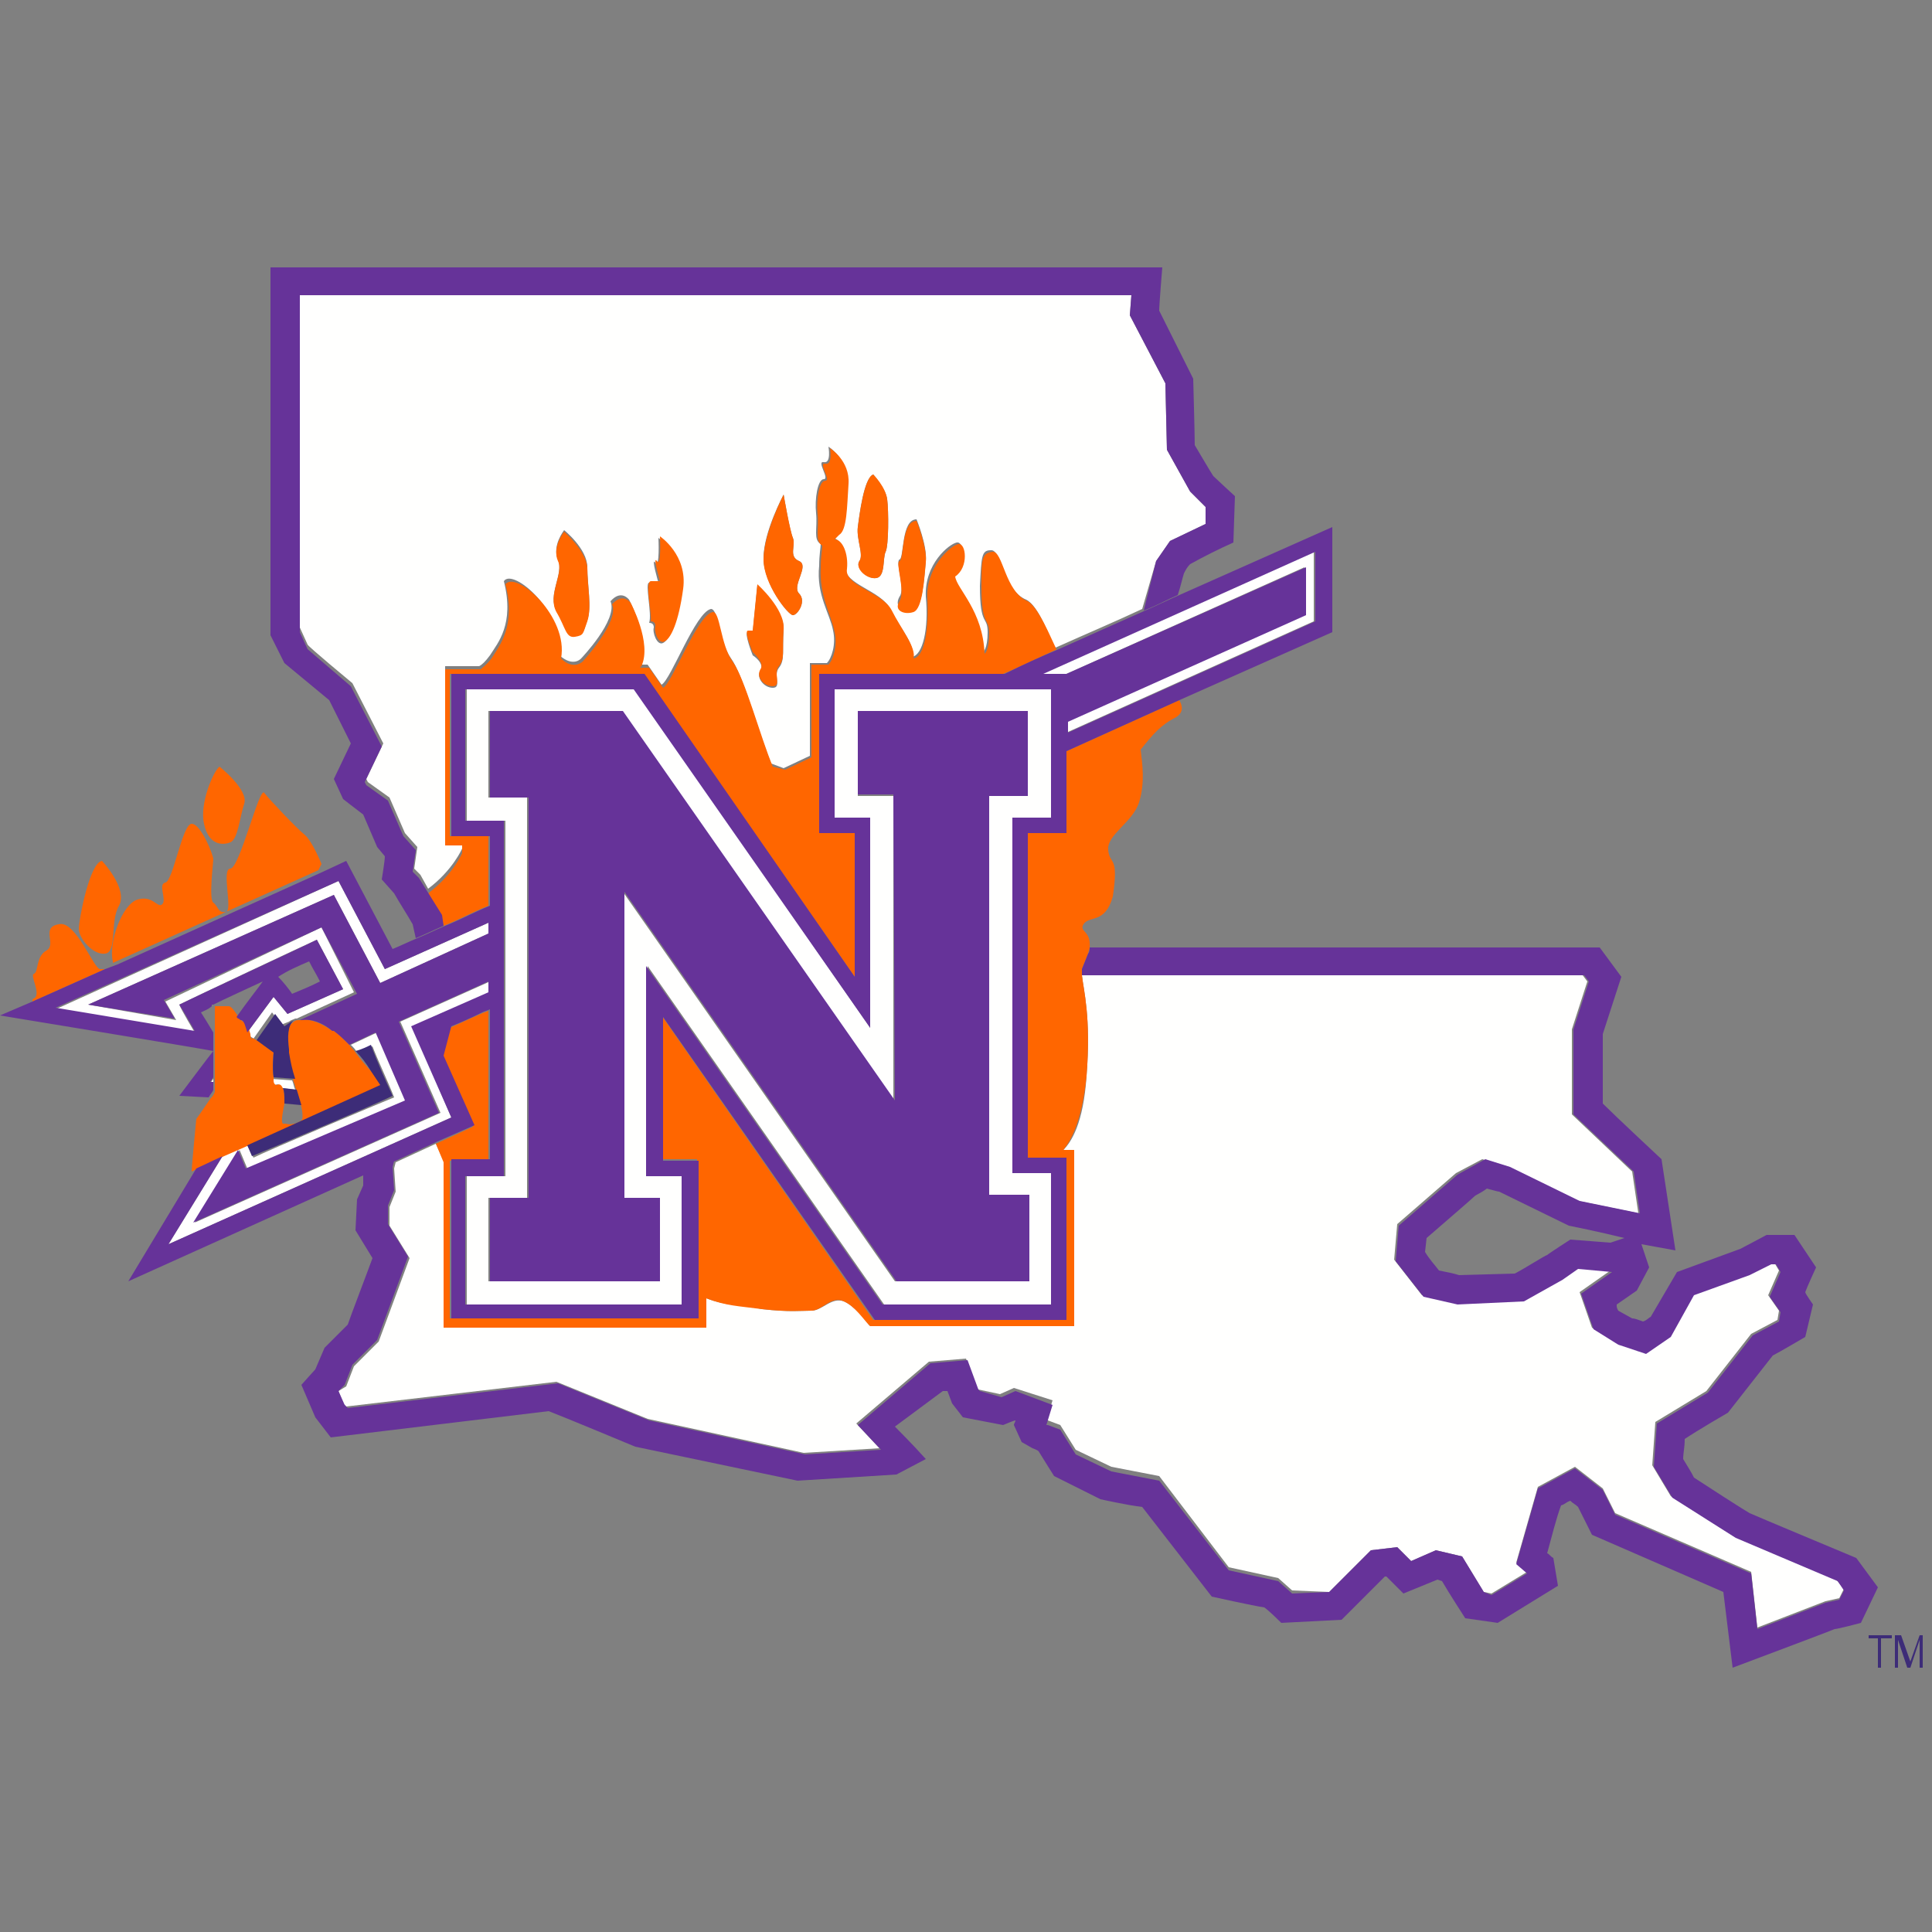 <?xml version="1.0" encoding="utf-8"?>
<!-- Generator: Adobe Illustrator 27.7.0, SVG Export Plug-In . SVG Version: 6.00 Build 0)  -->
<svg version="1.1" id="Layer_1" xmlns="http://www.w3.org/2000/svg" xmlns:xlink="http://www.w3.org/1999/xlink" x="0px" y="0px"
	 viewBox="0 0 125 125" style="enable-background:new 0 0 125 125;" xml:space="preserve">
<rect x="0" y="0" width="125" height="125" fill="#808080" stroke="none"/>
<style type="text/css">
	.st0{fill-rule:evenodd;clip-rule:evenodd;fill:#FFFFFE;}
	.st1{fill-rule:evenodd;clip-rule:evenodd;fill:#FF6600;}
	.st2{fill-rule:evenodd;clip-rule:evenodd;fill:#3D2C78;}
	.st3{fill-rule:evenodd;clip-rule:evenodd;fill:#663399;}
</style>
<g>
	<path class="st0" d="M36.1,36.2c-0.4-0.9,0.4-1.9,0.4-1.9s1.5,1.2,1.5,2.4c0,1.1,0.3,2.6,0,3.4c-0.3,0.9-0.2,0.9-0.8,1
		c-0.6,0.1-0.6-0.6-1.2-1.6C35.4,38.5,36.5,37.1,36.1,36.2z M42,37.7c0.4,0,0.6,0,0.6,0s-0.5-1.7-0.2-1.3c0.3,0.4,0.2-1.6,0.2-1.6
		s1.7,1.3,1.5,3.4c-0.3,2.2-0.8,3.2-1.2,3.4c-0.4,0.2-0.7-0.7-0.6-1c0-0.2-0.1-0.3-0.3-0.3C42.2,39.7,41.7,37.7,42,37.7z M48.4,40.9
		h0.3l0.3-3c0,0,1.8,1.6,1.7,2.9c-0.1,1.3,0.1,1.9-0.3,2.4c-0.4,0.5,0.2,1.3-0.4,1.3c-0.6,0-1.1-0.7-0.8-1.1c0.3-0.5-0.5-1-0.5-1
		S48.1,40.9,48.4,40.9L48.4,40.9z M50.7,32c0,0,0.4,2.4,0.6,2.8c0.2,0.5-0.3,1.2,0.4,1.5c0.7,0.3-0.5,1.6,0,2.1
		c0.5,0.5-0.1,1.4-0.4,1.4c-0.3,0-1.9-2-1.9-3.7S50.7,32,50.7,32z M55.5,34.1c0.1-0.8,0.4-3.2,1-3.4c0,0,0.8,0.9,0.9,1.6
		c0.1,0.8,0.1,3-0.1,3.4c-0.2,0.4,0,1.6-0.6,1.7c-0.6,0.1-1.4-0.7-1.1-1.1C55.9,35.9,55.4,34.9,55.5,34.1z M58.2,36.2
		c0.3-0.1,0.1-2.6,1.1-2.6c0,0,0.7,1.7,0.6,2.7c-0.1,1-0.2,3-0.8,3.2c-0.6,0.2-1.3-0.2-0.9-0.9C58.6,38.1,57.9,36.3,58.2,36.2z
		 M22.8,44.2l2,3.9l-1.1,2.3l0.1,0.2l1.4,1l1,2.3l0.8,0.9l-0.2,1.4l0.4,0.4l0.5,0.9c1.6-1.2,2.2-2.6,2.2-2.6l0-0.5h-1.1V43.1H31
		c0.2-0.1,0.4-0.3,0.7-0.7c0.5-0.8,1.6-2,0.9-4.8c0.6-0.9,4,2.1,3.6,4.8c0.9,0.8,1.4,0.2,1.4,0.2s2.4-2.5,1.9-3.7
		c0.7-0.8,1.2-0.1,1.2-0.1s1.4,2.6,0.7,4.1l-0.1,0.1h0.6l0.9,1.3c0.6-0.3,2.2-4.7,3.2-4.9c0.5,0,0.5,2.1,1.3,3.2
		c0.8,1.1,1.8,4.9,2.6,6.8l0.8,0.3l1.7-0.8v-6h1.1c0.3-0.3,0.6-1.2,0.4-2.1c-0.2-1.1-1.1-2.3-0.9-4.2c0-0.7,0.1-1.2,0.1-1.4
		c0,0,0,0,0,0c-0.5-0.3-0.2-1-0.3-2c-0.1-0.9,0.1-2.2,0.5-2.2c0.4,0-0.5-1.2,0-1.1c0.5,0.1,0.3-1,0.3-1s1.3,0.8,1.2,2.3
		c-0.1,1.5-0.1,3.1-0.6,3.3c-0.1,0.1-0.2,0.2-0.3,0.3c0.5,0.1,0.9,0.9,0.8,1.9c-0.1,1.1,2.3,1.5,2.9,2.7c0.6,1.2,1.7,2.4,1.4,3.1
		c0.7-0.1,1.1-1.8,0.9-3.9c-0.1-2.1,1.5-3.4,2-3.5c0.5-0.1,0.7,1.5-0.2,2.1c0.1,0.8,1.8,2.2,1.9,5c0,0,0.3-0.2,0.3-1.3
		c0-1.1-0.5-0.3-0.5-3c0.1-1.9,0.1-2.3,0.7-2.3c0.7-0.1,0.8,2.6,2.3,3.2c0.8,0.4,1.5,2.4,1.8,3c0,0,0.1,0.1,0.1,0.1
		c2-0.9,3.9-1.7,5.6-2.5l0.9-3.1l0.9-1.3l2.3-1.1l0-1.1l-1-1l-1.5-2.7l-0.1-4.3l-2.3-4.4l0.1-1.3H19.4v21.5l0.5,1.1
		C19.9,41.8,22.8,44.2,22.8,44.2z M118.8,102.2l-6.6-2.8l-4.1-2.6l-1.2-2l0.2-2.8l3.3-2l2.9-3.7l1.7-0.9l0.1-0.6l-0.7-1l0.7-1.6
		l-0.3-0.5l-0.3,0l-1.4,0.7l-3.6,1.3l-1.5,2.7l-1.6,1.1l-1.8-0.6l-1.6-1l-0.8-2.3l2-1.4l-2.2-0.2l-1,0.7l-2.5,1.4l-4.3,0.2L92,83.8
		l-1.8-2.3l0.2-2.3l3.8-3.3l1.7-0.9l1.7,0.5l4.5,2.2l3.9,0.8l-0.4-2.7l-3.9-3.7l0-5.5l1-3.1l-0.3-0.4H70c0.1,1,0.6,2.7,0.3,6.5
		c-0.2,3.1-1,4.3-1.5,4.8h0.7v11.4H56.3c0,0,0,0-0.1-0.1c-0.2-0.3-0.9-1.2-1.6-1.5c-0.8-0.3-1.4,0.6-2.1,0.6c-0.7,0-1.4,0.1-3.2-0.1
		c-1.4-0.3-2.3-0.2-3.6-0.7v1.8h-17V75.1L28.2,74l-2.6,1.2l-0.1,0.4l0.1,1.5l-0.4,1l0,1.2l1.3,2.1l-2,5.4l-1.6,1.6l-0.5,1.3L21.9,90
		l0.3,0.8l0.2,0.2l13.6-1.6l5.9,2.4l10.1,2.2l4.9-0.3l-1.5-1.6l4.7-4l2.4-0.2l0.7,1.9l0.1,0.1l1.4,0.3l0.9-0.4l2.5,0.8l-0.4,1.3
		l0.1,0l0.8,0.3l1,1.6l2.3,1.1l3.1,0.6l4.5,5.9l3.2,0.7l0.9,0.8L86,103l2.7-2.7l1.7-0.2l0.9,0.9l1.6-0.7l1.7,0.4L96,103l0.5,0.1
		l2.3-1.4l-0.7-0.6l1.4-4.9l2.4-1.3l1.8,1.4l0.8,1.6l8.8,3.8l0.4,3.6l4.4-1.7l0.9-0.2l0.3-0.6L118.8,102.2 M17.6,69.9
		c0,0.2,0.1,0.3,0.2,0.3c0.2-0.1,0.3,0,0.4,0.2l0.9,0.1c-0.1-0.2-0.1-0.4-0.2-0.6l-1.4-0.1C17.6,69.8,17.6,69.9,17.6,69.9 M11.6,65
		c1-0.5,8-3.8,8.9-4.2l1.7,3.2l-3.6,1.6l-0.9-1.1L16,66.8c0.1,0.2,0.1,0.4,0.1,0.3c0-0.1,0.2,0,0.3,0.1l1.2-1.7l0.6,0.8l0.5-0.2
		c0,0,0,0,0,0c0.1-0.1,0.2-0.1,0.4-0.2c0,0,0,0,0.1,0l3.7-1.7L20.8,60l-10.1,4.8l0.7,1.2L5.7,65l15.9-7.1l3,5.7l7-3.2v-0.7l-6.7,3
		l-3-5.7L3.6,65.3l9,1.5C12.6,66.8,11.7,65.3,11.6,65 M13.8,69.8l-0.2,0.3l0.2,0C13.8,70,13.8,69.9,13.8,69.8 M26.7,66.4l5-2.2v-0.7
		l-5.8,2.6l2.6,5.9l-15.9,7.1l2.9-4.7l0.5,1.2l10.3-4.4l-1.9-4.4l-1.7,0.8c0.2,0.2,0.3,0.3,0.4,0.5c0.3-0.1,0.6-0.3,1-0.4
		c0.3,0.8,1.1,2.5,1.4,3.3c-1,0.4-8.1,3.4-9.1,3.9L16,74.1l-1.6,0.7l-3.5,5.7l18.3-8.2L26.7,66.4 M69,46.7v0.7l16-7.2v-4.5
		l-17.6,7.9H69l15.4-6.9v3.1L69,46.7"/>
	<path class="st0" d="M66.5,77.3v5.6h-8.6L40.3,57.7v19.8h2.3v5.4h-11v-5.4h2.5V51.6h-2.5V46h8.6l17.6,25.2V51.5h-2.3V46h11v5.4H64
		v25.9L66.5,77.3L66.5,77.3z M68,52.9v-8.3H54v8.3h2.3v13.6L41.1,44.6H30.2v8.5h2.5v23h-2.5v8.3h14v-8.3h-2.3V62.5l15.3,21.9H68
		v-8.5h-2.5v-23L68,52.9L68,52.9z"/>
	<path class="st1" d="M28.7,59.9c1-0.4,1.9-0.9,2.9-1.3v-4.5h-2.5V43.6h12.5l13.7,19.6v-9.3H53V43.6h11.9c1.2-0.5,2.4-1.1,3.5-1.6
		c-0.1,0-0.1-0.1-0.1-0.1c-0.3-0.6-1.1-2.6-1.8-3c-1.5-0.6-1.6-3.3-2.3-3.2c-0.7,0.1-0.7,0.5-0.7,2.3c0,2.6,0.5,1.9,0.5,3
		c0,1.1-0.3,1.3-0.3,1.3c-0.1-2.8-1.8-4.2-1.9-5c0.9-0.6,0.7-2.2,0.2-2.1c-0.5,0.1-2.1,1.5-2,3.5c0.1,2.1-0.2,3.8-0.9,3.9
		c0.2-0.7-0.8-1.9-1.4-3.1c-0.6-1.2-3.1-1.6-2.9-2.7c0.1-1-0.3-1.9-0.8-1.9c0.1-0.1,0.2-0.2,0.3-0.3c0.5-0.3,0.5-1.8,0.6-3.3
		c0.1-1.5-1.2-2.3-1.2-2.3s0.2,1.1-0.3,1c-0.5-0.1,0.4,1.1,0,1.1c-0.4,0-0.6,1.2-0.5,2.2c0.1,0.9-0.2,1.7,0.3,2c0,0,0,0,0,0
		c0,0.3-0.1,0.7-0.1,1.4c-0.1,1.9,0.7,3.1,0.9,4.2c0.2,0.9-0.1,1.8-0.4,2.1h-1.1v6l-1.7,0.8L50,49.6c-0.8-1.9-1.8-5.7-2.6-6.8
		c-0.8-1.1-0.8-3.3-1.3-3.2c-1,0.2-2.6,4.6-3.2,4.9l-0.9-1.3h-0.6l0.1-0.1c0.7-1.5-0.7-4.1-0.7-4.1s-0.5-0.7-1.2,0.1
		c0.5,1.1-1.9,3.7-1.9,3.7s-0.6,0.6-1.4-0.2c0.5-2.7-2.9-5.7-3.6-4.8c0.7,2.7-0.4,4-0.9,4.8c-0.3,0.4-0.6,0.6-0.7,0.7h-2.3v11.4h1.1
		l0,0.5c0,0-0.6,1.4-2.2,2.6l0.9,1.6L28.7,59.9 M14.9,54.5c0.5-0.2,0.6-1.6,0.9-2.5c0.3-0.9-1.6-2.4-1.6-2.4c-0.4,0.3-1.3,2.4-1,3.7
		C13.5,54.7,14.4,54.7,14.9,54.5 M6.6,55.7c-0.8,0.1-1.5,3.8-1.5,4.4c0,0.6,0.9,1.7,1.7,1.6c0.8-0.1,0.3-2.1,0.9-3.1
		C8.3,57.5,6.6,55.7,6.6,55.7"/>
	<path class="st1" d="M20.8,55.9c0,0-0.6-1.5-1.1-1.9c-0.5-0.4-2.3-2.3-2.6-2.7c-0.3-0.5-1.6,4.9-2.2,4.9c-0.6,0,0.2,2.8-0.3,2.8
		c-0.5,0.1-0.5-0.4-0.8-0.6c-0.3-0.2,0-2.6,0-2.8c0-0.3-0.8-2.3-1.4-2.3c-0.6,0-1.2,3.7-1.7,3.8c-0.5,0.1,0.1,1.1-0.2,1.4
		c-0.3,0.3-0.6-0.6-1.6-0.3c-1,0.3-1.9,2.8-1.6,4c0,0,0,0.1,0,0.1l13.3-6L20.8,55.9 M6.5,62.7c-0.4,0.1-1.6-3.2-2.7-2.9
		C2.6,60,3.7,61.1,3,61.5c-0.7,0.4-0.5,1.4-0.8,1.5c-0.3,0.1,0.5,1.3,0,1.6c-0.1,0-0.1,0.1-0.1,0.2l4.7-2.1
		C6.7,62.7,6.6,62.7,6.5,62.7 M36,39.6c0.6,1,0.6,1.7,1.2,1.6c0.6-0.1,0.5-0.2,0.8-1c0.3-0.9,0-2.3,0-3.4c0-1.1-1.5-2.4-1.5-2.4
		s-0.8,1-0.4,1.9C36.5,37.1,35.4,38.5,36,39.6 M42.1,40.2c0.2,0,0.3,0.1,0.3,0.3c-0.1,0.4,0.2,1.2,0.6,1c0.4-0.2,0.9-1.2,1.2-3.4
		c0.3-2.2-1.5-3.4-1.5-3.4s0.1,2-0.2,1.6c-0.3-0.4,0.2,1.3,0.2,1.3s-0.2,0-0.6,0C41.7,37.7,42.2,39.7,42.1,40.2 M49.2,43.3
		c-0.3,0.5,0.2,1.1,0.8,1.1c0.6,0,0-0.9,0.4-1.3c0.4-0.5,0.2-1,0.3-2.4c0.1-1.3-1.7-2.9-1.7-2.9l-0.3,3h-0.3c-0.3,0,0.3,1.4,0.3,1.4
		S49.5,42.9,49.2,43.3 M51.3,39.8c0.3,0,0.9-0.9,0.4-1.4c-0.5-0.5,0.7-1.8,0-2.1c-0.7-0.3-0.2-1-0.4-1.5c-0.2-0.5-0.6-2.8-0.6-2.8
		s-1.3,2.5-1.3,4.2C49.4,37.8,51,39.8,51.3,39.8 M55.6,36.3c-0.3,0.5,0.5,1.2,1.1,1.1c0.6-0.1,0.4-1.3,0.6-1.7
		c0.2-0.4,0.2-2.7,0.1-3.4c-0.1-0.8-0.9-1.6-0.9-1.6c-0.6,0.2-0.9,2.7-1,3.4C55.4,34.9,55.9,35.9,55.6,36.3 M59.1,39.6
		c0.6-0.2,0.7-2.2,0.8-3.2c0.1-1-0.6-2.7-0.6-2.7c-1,0-0.8,2.5-1.1,2.6c-0.3,0.1,0.4,1.9,0,2.6C57.8,39.5,58.5,39.8,59.1,39.6
		 M76.3,45.3L69,48.6v5.3h-2.5v21H69v10.5H56.5L42.8,65.7v9.3h2.3v10.3h-16V75.1h2.5v-9.7c-0.2,0.1-0.3,0.1-0.5,0.2
		c-0.7,0.3-1.3,0.6-2,0.9l-0.5,1.9l2,4.5L28.2,74l0.5,1.2v10.7h17V84c1.3,0.5,2.1,0.5,3.6,0.7c1.8,0.2,2.5,0.1,3.2,0.1
		c0.7,0,1.3-1,2.1-0.6c0.7,0.3,1.3,1.2,1.6,1.5c0.1,0.1,0.1,0.1,0.1,0.1h13.2V74.4h-0.7c0.4-0.5,1.2-1.7,1.5-4.8
		c0.3-3.8-0.2-5.6-0.3-6.5c0-0.1,0-0.2,0-0.4l0.4-1c0-0.1,0.1-0.3,0.1-0.4c0.1-1.1-0.7-1-0.4-1.5c0.4-0.6,1.4,0,1.9-1.8
		c0.4-2.7-0.2-2-0.3-3c-0.1-1,1.6-1.8,2-3.1c0.4-1.3,0.2-2.5,0.1-3.4c0.8-1,1.3-1.6,2.3-2.1C76.7,46,76.4,45.5,76.3,45.3 M23,68.1
		c-0.1-0.2-0.3-0.3-0.4-0.5c-0.3-0.3-0.7-0.7-1-0.9c0,0,0,0-0.1,0c-0.7-0.5-1.4-0.8-2-0.7c0,0,0,0-0.1,0c0,0,0,0-0.1,0
		c-0.2,0-0.3,0.1-0.4,0.2c0,0,0,0,0,0c-0.4,0.3-0.4,1-0.3,1.9c0,0.1,0,0.1,0,0.2c0.1,0.5,0.3,1.1,0.4,1.7c0.1,0.2,0.1,0.4,0.2,0.6
		c0.1,0.4,0.2,0.7,0.3,1c0,0,0,0,0,0c0.1,0.5,0.1,0.8,0,0.9c-0.2,0.1-0.3,0.2-0.5,0.2c-0.3,0.1-0.4,0-0.6,0c-0.3,0.1-0.1-0.7,0-1.3
		c0-0.1,0-0.2,0-0.2c0-0.3,0-0.6-0.1-0.8c-0.1-0.2-0.2-0.3-0.4-0.2c-0.1,0-0.2-0.1-0.2-0.3c0-0.1,0-0.1,0-0.2c-0.1-0.6,0-1.6,0-1.6
		s-0.7-0.6-1.1-0.8c-0.2-0.1-0.3-0.2-0.3-0.1c0,0.1-0.1-0.1-0.1-0.3c-0.1-0.3-0.2-0.8-0.4-0.8c-0.1,0-0.1,0-0.2-0.1
		c0,0-0.1-0.1-0.1-0.1c-0.2-0.3-0.5-0.8-0.7-0.8h-0.9c0,0,0,0,0,0.1c0,0.7,0,1.3,0,1.7c0,0.9,0,1.3,0,1.4c0,0.6,0,1.1,0,1.5
		c0,0.1,0,0.2,0,0.3c0,0.2,0,0.4,0,0.5c0,0.1-0.1,0.3-0.3,0.5c-0.4,0.6-0.9,1.3-0.9,1.3s-0.3,3.1-0.3,3.4l0.4-0.2l1.7-0.8l1.6-0.7
		l8.6-3.8c0,0-0.2-0.4-0.6-0.9C23.7,69,23.3,68.5,23,68.1"/>
	<path class="st2" d="M19.5,71.5c-0.1-0.3-0.2-0.7-0.3-1l-0.9-0.1c0.1,0.2,0.1,0.5,0.1,0.8c0,0.1,0,0.2,0,0.2L19.5,71.5"/>
	<path class="st2" d="M16.3,74.8c1-0.4,8.1-3.4,9.1-3.9c-0.5-1.1-1-2.2-1.4-3.3c-0.2,0.1-0.6,0.3-1,0.4c0.4,0.4,0.7,0.8,1,1.3
		c0.2,0.3,0.4,0.6,0.6,0.9L16,74.1L16.3,74.8 M18.4,66.4l-0.6-0.8l-1.2,1.7c0.4,0.3,1.1,0.8,1.1,0.8s-0.1,1,0,1.6l1.4,0.1
		c-0.2-0.6-0.3-1.1-0.4-1.7c0-0.1,0-0.1,0-0.2c-0.1-0.8-0.1-1.5,0.3-1.9L18.4,66.4"/>
	<g>
		<path class="st3" d="M57.9,71.2L40.3,46h-8.6v5.6h2.5v25.9h-2.5v5.4h11v-5.4h-2.3V57.7l17.6,25.2h8.6v-5.6H64V51.5h2.5V46h-11v5.4
			h2.3L57.9,71.2"/>
		<path class="st3" d="M104.2,80.4l-2.6-0.2c0,0-1.4,0.9-1.5,1c-0.1,0-1.5,0.9-2.1,1.2l-3.6,0.1c-0.3-0.1-0.8-0.2-1.3-0.3
			c-0.3-0.4-0.6-0.7-0.9-1.2l0.1-0.9c0.8-0.7,2.9-2.5,3.1-2.7c0.1-0.1,0.4-0.2,0.8-0.5c0.4,0.1,0.7,0.2,0.8,0.2
			c0.2,0.1,4.5,2.2,4.5,2.2s2,0.4,3.6,0.8L104.2,80.4L104.2,80.4z M120.1,100.8c0,0-6.7-2.8-6.9-2.9c-0.2-0.1-3-1.9-3.6-2.3
			c-0.2-0.4-0.4-0.7-0.7-1.2c0-0.4,0.1-0.7,0.1-1.3c0.9-0.6,2.8-1.7,2.8-1.7l2.9-3.7c0.4-0.2,2.1-1.2,2.1-1.2l0.5-2.1
			c0,0-0.5-0.7-0.5-0.8c0.1-0.3,0.7-1.6,0.7-1.6l-1.4-2.1l-1.8,0c0,0-1.5,0.8-1.7,0.9l-4.1,1.5l-1.7,2.9c-0.2,0.1-0.2,0.2-0.5,0.3
			c-0.3-0.1-0.5-0.2-0.7-0.2l-0.9-0.5c-0.1-0.2-0.1-0.2-0.1-0.4l1.3-0.9l0.8-1.5l-0.5-1.5l2.2,0.4l-0.9-5.9c0,0-3-2.8-3.8-3.6
			c0-1.1,0-4.1,0-4.5l1.2-3.7l-1.4-1.9H70.5c0,0.1,0,0.3-0.1,0.4l-0.4,1c0,0.1,0,0.2,0,0.4h32.5l0.3,0.4l-1,3.1l0,5.5l3.9,3.7
			l0.4,2.7l-3.9-0.8l-4.5-2.2L96.1,75L94.3,76l-3.8,3.3l-0.2,2.3l1.8,2.3l2.2,0.5l4.3-0.2l2.5-1.4l1-0.7l2.2,0.2l-2,1.4l0.8,2.3
			l1.6,1l1.8,0.6l1.6-1.1l1.5-2.7l3.6-1.3l1.4-0.7l0.3,0l0.3,0.5l-0.7,1.6l0.7,1l-0.1,0.6l-1.7,0.9l-2.9,3.7l-3.3,2l-0.2,2.8l1.2,2
			l4.1,2.6l6.6,2.8l0.4,0.6l-0.3,0.6l-0.9,0.2l-4.4,1.7l-0.4-3.6l-8.8-3.8l-0.8-1.6l-1.8-1.4l-2.4,1.3l-1.4,4.9l0.7,0.6l-2.3,1.4
			L96,103l-1.4-2.3l-1.7-0.4l-1.6,0.7l-0.9-0.9l-1.7,0.2L86,103l-2.4,0.1l-0.9-0.8l-3.2-0.7L75,95.8l-3.1-0.6l-2.3-1.1l-1-1.6
			l-0.8-0.3l-0.1,0l0.4-1.3L65.7,90l-0.9,0.4L63.4,90l-0.1-0.1l-0.7-1.9l-2.4,0.2l-4.7,4l1.5,1.6l-4.9,0.3L42,91.9l-5.9-2.4
			l-13.6,1.6l-0.2-0.2L21.9,90l0.4-0.4l0.5-1.3l1.6-1.6l2-5.4l-1.3-2.1l0-1.2l0.4-1l-0.1-1.5l0.1-0.4l-2,0.9l0,0.7l-0.4,0.9l-0.1,2
			l1.1,1.8c-0.4,1.1-1.4,3.7-1.6,4.3c-0.4,0.4-1.5,1.5-1.5,1.5l-0.6,1.4c-0.1,0.1-0.9,1-0.9,1l0.9,2.1l1,1.3l14.1-1.7
			c0.8,0.3,5.6,2.3,5.6,2.3l10.5,2.2l6.4-0.4l1.9-1c-0.8-0.9-2-2.1-2-2.1L61,90c0.1,0,0.2,0,0.3,0l0.3,0.8l0.7,0.9l2.6,0.5
			c0,0,0.7-0.3,0.8-0.3c0,0,0,0,0,0c0,0.1-0.1,0.2-0.1,0.3l0.5,1.1l0.7,0.4c0,0,0.3,0.1,0.4,0.2c0.3,0.5,1,1.6,1,1.6l3,1.5
			c0,0,1.8,0.4,2.7,0.5c0.7,0.9,4.5,5.8,4.5,5.8s2.7,0.6,3.4,0.7c0.3,0.2,1.1,1,1.1,1l3.9-0.2c0,0,2.1-2.1,2.8-2.8c0,0,0,0,0.1,0
			l1.1,1.1c0,0,1.7-0.7,2.2-0.9l0.3,0.1c0.4,0.7,1.5,2.4,1.5,2.4l2.1,0.3l3.9-2.4l-0.3-1.8c-0.2-0.1-0.3-0.3-0.4-0.3
			c0.3-1.1,0.6-2.3,0.9-3.1c0.3-0.1,0.3-0.2,0.6-0.3c0.2,0.2,0.3,0.2,0.5,0.4c0.2,0.4,0.9,1.8,0.9,1.8s6.9,3,8.5,3.7l0.6,4.9
			c0,0,6.4-2.4,6.6-2.5c0.2,0,1.7-0.4,1.7-0.4l1.1-2.3L120.1,100.8L120.1,100.8z"/>
	</g>
	<path class="st3" d="M85.1,40.2l-16,7.2v-0.7l15.4-6.9v-3.1L69,43.6h-1.5l17.6-7.9L85.1,40.2L85.1,40.2z M68,52.9h-2.5v23H68v8.5
		H57.1L41.8,62.5v13.6h2.3v8.3h-14v-8.3h2.5v-23h-2.5v-8.5h10.9l15.3,21.9V52.9H54v-8.3h14V52.9z M20,62.2c0.3,0.6,0.4,0.7,0.7,1.3
		c-0.8,0.4-1.1,0.5-1.8,0.8c-0.2-0.3-0.6-0.8-0.9-1.1C18.6,62.8,19.3,62.5,20,62.2L20,62.2z M76.3,38.5c-0.7,0.3-1.5,0.7-2.2,1
		c-1.8,0.8-3.6,1.6-5.6,2.5c-1.2,0.5-2.3,1-3.5,1.6H53v10.3h2.3v9.3L41.7,43.6H29.2v10.5h2.5v4.5c-1,0.4-1.9,0.9-2.9,1.3
		c-0.7,0.3-1.3,0.6-1.8,0.8c-0.5,0.2-1.1,0.5-1.6,0.7l-3-5.7l-1.5,0.7l-13.3,6l-0.8,0.3l-4.7,2.1L0,65.7c0,0,12.8,2.1,13.8,2.3
		c-0.1,0.1-2.2,2.9-2.2,2.9l1.9,0.1c0.1-0.2,0.3-0.4,0.3-0.5c0-0.1,0-0.2,0-0.5l-0.2,0l0.2-0.3c0-0.4,0-1,0-1.5c0-0.1,0-0.5,0-1.4
		c-0.3-0.5-0.6-1-0.8-1.3c0.2-0.1,0.5-0.2,0.7-0.4c0,0,0,0,0-0.1h0.1c0.8-0.4,1.7-0.8,3.2-1.5c-0.2,0.3-1,1.3-1.7,2.3
		c0,0,0.1,0.1,0.1,0.1c0.1,0,0.1,0.1,0.2,0.1c0.2,0,0.3,0.5,0.4,0.8l1.7-2.3l0.9,1.1l3.6-1.6l-1.7-3.2c-1,0.5-7.9,3.7-8.9,4.2
		c0.2,0.3,1,1.7,1,1.7l-9-1.5L21.9,57l3,5.7l6.7-3v0.7l-7,3.2l-3-5.7L5.7,65l5.6,0.9l-0.7-1.2L20.8,60l2.3,4.3l-3.7,1.7
		c0,0,0,0,0.1,0c0.7-0.1,1.4,0.2,2,0.7c0,0,0,0,0.1,0c0.4,0.3,0.7,0.6,1,0.9l1.7-0.8l1.9,4.4l-10.3,4.4l-0.5-1.2l-2.9,4.7L28.4,72
		l-2.6-5.9l5.8-2.6v0.7l-5,2.2l2.6,5.9l-18.3,8.2l3.5-5.7l-1.7,0.8l-4.4,7.3L23.6,76l2-0.9l2.6-1.2l2.5-1.1l-2-4.5l0.5-1.9
		c0.5-0.2,1.2-0.5,2-0.9c0.2-0.1,0.3-0.1,0.5-0.2v9.7h-2.5v10.3h16V75.1h-2.3v-9.3l13.7,19.6H69V74.9h-2.5v-21H69v-5.3l7.3-3.3
		l9.9-4.4v-6.8L76.3,38.5L76.3,38.5z"/>
	<path class="st3" d="M22.7,48.1l-1.1,2.3l0.6,1.3c0,0,0.9,0.7,1.3,1l0.9,2.1l0.5,0.6c0,0.3-0.2,1.5-0.2,1.5l0.8,0.9
		c0.4,0.7,0.8,1.3,1.2,2l0.2,0.9c0.5-0.2,1.1-0.5,1.8-0.8l-0.1-0.7l-1.5-2.4l-0.4-0.4l0.2-1.4l-0.8-0.9l-1-2.3l-1.4-1l-0.1-0.2
		l1.1-2.3l-2-3.9l-2.8-2.4l-0.5-1.1V19.1h53.8l-0.1,1.3l2.3,4.4l0.1,4.3l1.5,2.7l1,1l0,1.1l-2.3,1.1l-0.9,1.3L74,39.5
		c0.8-0.3,1.5-0.7,2.2-1c0.2-0.6,0.3-1.1,0.4-1.4c0.1-0.2,0.2-0.4,0.4-0.6c0.9-0.5,1.9-1,2.8-1.4l0.1-3c0,0-1.2-1.1-1.4-1.3
		c-0.2-0.3-0.9-1.5-1.2-2c0-0.7-0.1-4.3-0.1-4.3L75,20.1c0-0.4,0.2-2.8,0.2-2.8H17.5v23.8l0.9,1.8l2.9,2.4L22.7,48.1"/>
	<path class="st2" d="M120.9,106h0.6v1.9h0.2V106h0.7v-0.2h-1.5V106 M124.2,105.8l-0.6,1.7l-0.6-1.7h-0.4v2.1h0.2v-1.8l0.6,1.8h0.2
		l0.6-1.8v1.8h0.2v-2.1H124.2"/>
</g>
</svg>
